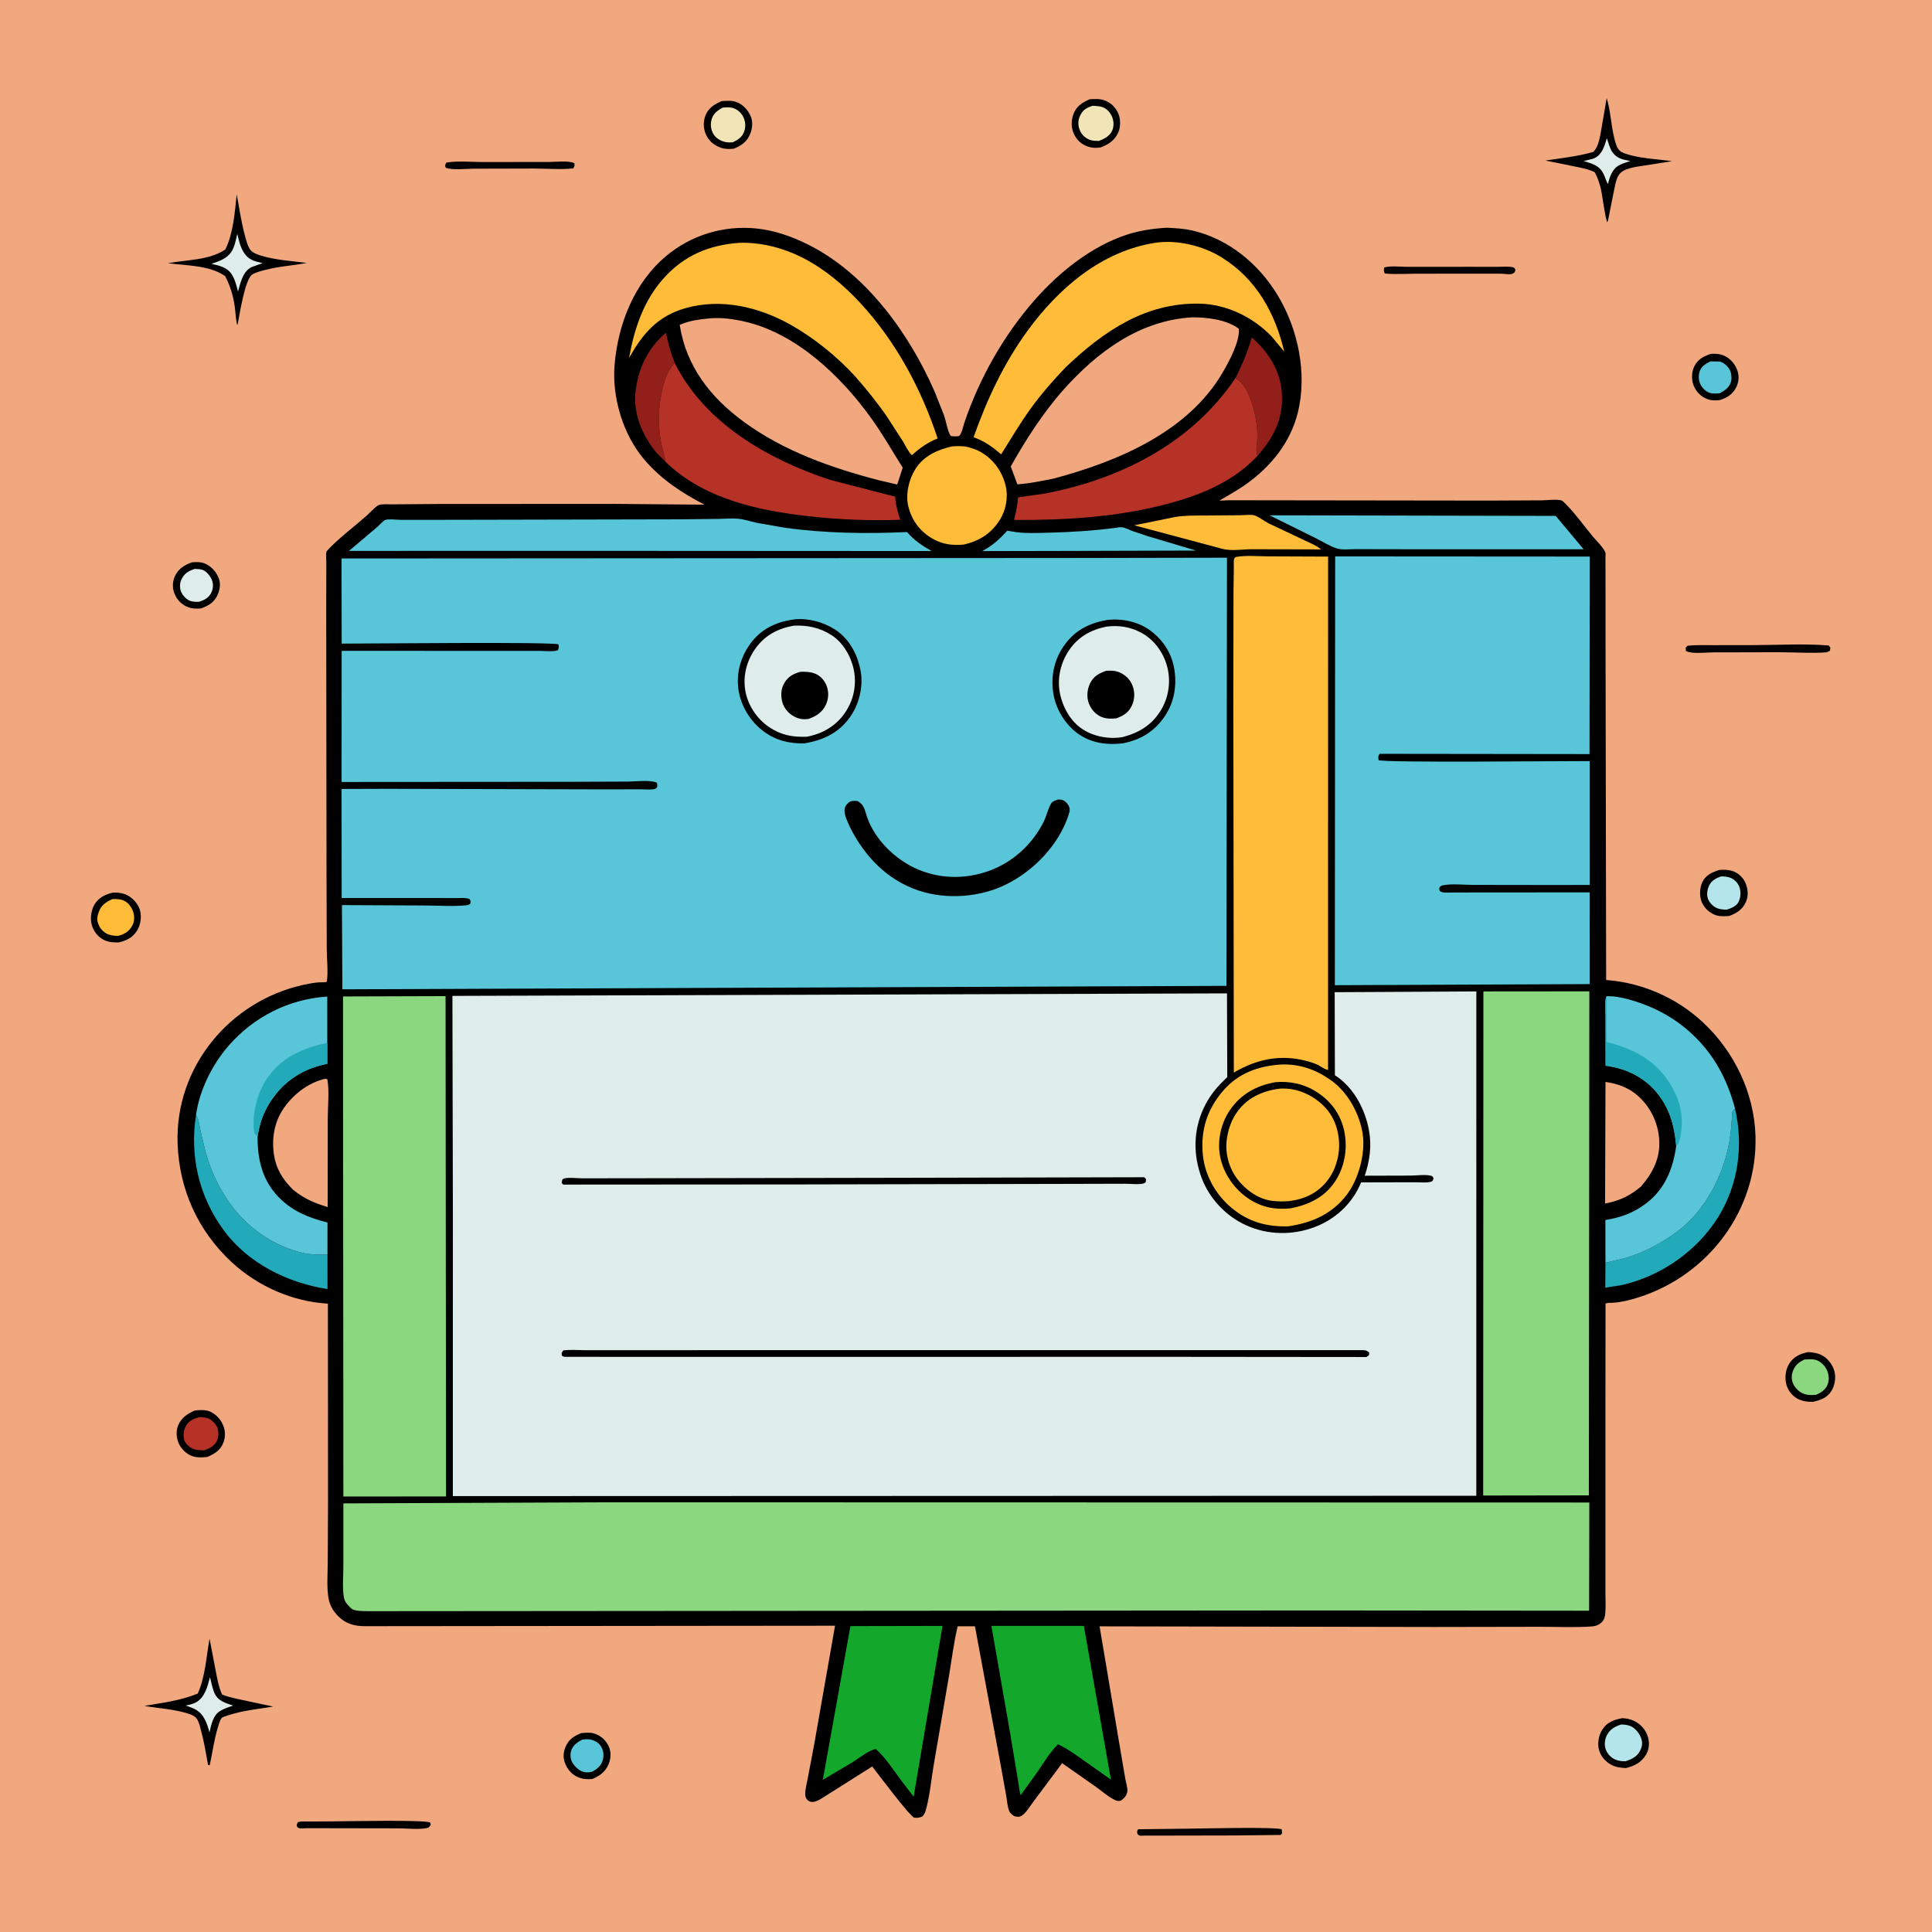 <svg version="1.1" xmlns="http://www.w3.org/2000/svg" style="display: block;" viewBox="0 0 2048 2048" width="1024" height="1024">
<path transform="translate(0,0)" fill="rgb(241,168,127)" d="M -0 -0 L 2048 0 L 2048 2048 L -0 2048 L -0 -0 z"/>
<path transform="translate(0,0)" fill="rgb(0,0,0)" d="M 472.941 172.5 L 474.172 172.186 C 485.934 170.384 500.051 171.789 512.019 171.766 L 581.972 171.691 C 588.297 171.689 604.133 170.035 608.813 173.044 C 609.342 175.85 609.036 175.946 607.659 178.5 C 594.236 179.946 579.118 178.617 565.501 178.658 L 502.059 178.819 C 493.767 178.83 480.162 180.64 472.5 177.86 C 471.565 175.156 471.819 175.178 472.941 172.5 z"/>
<path transform="translate(0,0)" fill="rgb(0,0,0)" d="M 1467.29 283.5 C 1474.2 281.559 1485.15 282.883 1492.59 282.86 L 1556.67 282.809 L 1587.53 282.838 C 1592.51 282.848 1598.54 282.229 1603.37 283.194 C 1605.47 283.613 1605.35 284.322 1606.5 286 L 1605.5 288.728 C 1604.31 289.585 1603.27 290.41 1601.76 290.591 C 1598.44 290.99 1594.44 290.152 1591.01 290.139 L 1557.81 290.091 L 1500.31 290.161 C 1489.69 290.212 1478.54 290.967 1468 289.934 C 1466.6 287.171 1466.88 286.624 1467.29 283.5 z"/>
<path transform="translate(0,0)" fill="rgb(0,0,0)" d="M 315.942 1931.5 L 316.731 1931.29 C 320.252 1930.57 324.511 1930.93 328.14 1930.88 L 352.746 1930.74 C 365.499 1930.71 450.485 1928.8 456.033 1932 L 456.635 1934.5 L 454.5 1937.07 C 453.2 1937.69 453.703 1937.54 452.13 1937.86 C 443.44 1939.61 431.466 1938.12 422.49 1938.11 L 348.249 1937.98 L 325.637 1937.93 C 323.332 1937.93 319.144 1938.47 317 1937.91 C 316.178 1937.7 315.585 1936.97 314.878 1936.5 C 314.387 1933.79 314.498 1933.88 315.942 1931.5 z"/>
<path transform="translate(0,0)" fill="rgb(0,0,0)" d="M 1258.01 1938.49 C 1270.88 1938.38 1354.2 1936.29 1358.7 1939.25 L 1359.04 1943.5 L 1357.5 1945.13 L 1307.5 1945.67 L 1230.05 1945.82 L 1213.45 1945.84 C 1212.14 1945.83 1209.14 1946.16 1208 1945.81 C 1207.11 1945.53 1206.51 1944.68 1205.77 1944.11 C 1205.13 1941.4 1205.14 1941.53 1206.5 1939.09 L 1258.01 1938.49 z"/>
<path transform="translate(0,0)" fill="rgb(0,0,0)" d="M 1788.97 684.5 C 1797.83 683.507 1806.92 683.922 1815.82 683.903 L 1858.6 683.843 C 1884.81 683.818 1912.47 682.064 1938.5 684.26 L 1940.25 686.5 L 1939.78 689.851 L 1936.5 691.478 C 1920.44 692.711 1903.46 691.438 1887.32 691.4 L 1815.98 691.542 C 1808.57 691.562 1793.02 693.518 1787.1 690 L 1786.88 686.5 L 1788.97 684.5 z"/>
<path transform="translate(0,0)" fill="rgb(0,0,0)" d="M 1813.53 375.082 C 1818.88 374.818 1823.3 375.005 1828.23 377.332 C 1834.46 380.273 1839.38 386.177 1841.65 392.633 C 1843.92 399.122 1843.2 405.558 1839.92 411.55 C 1836.19 418.37 1830.4 421.787 1823.21 424.045 C 1818.58 424.803 1813.82 424.657 1809.42 422.875 C 1802.6 420.109 1797.6 414.91 1795.07 408 C 1792.88 402.029 1793.2 394.289 1795.92 388.532 C 1799.54 380.88 1805.87 377.682 1813.53 375.082 z"/>
<path transform="translate(0,0)" fill="rgb(88,197,217)" d="M 1813.05 383.107 L 1822.5 383.186 C 1826.48 383.719 1831.28 388 1833.24 391.341 C 1835.54 395.266 1836.09 401.51 1834.55 405.759 C 1832.52 411.357 1827.83 414.268 1822.86 416.953 C 1820.08 417.061 1817.04 417.349 1814.28 416.92 C 1809.79 416.22 1805.6 412.555 1803.28 408.818 C 1800.68 404.618 1800.19 399.174 1801.5 394.431 C 1803.21 388.268 1807.75 385.904 1813.05 383.107 z"/>
<path transform="translate(0,0)" fill="rgb(0,0,0)" d="M 203.352 596.096 C 207.862 595.753 212.184 595.474 216.5 597.1 C 223.563 599.761 229.302 606.1 231.948 613.108 C 234.283 619.292 232.892 626.382 229.92 632.08 C 226.22 639.172 220.142 642.512 212.814 644.994 C 208.087 645.251 204.144 645.354 199.646 643.737 C 192.967 641.338 187.78 636.109 185.072 629.572 C 182.562 623.514 182.695 616.638 185.476 610.688 C 189.254 602.605 195.405 599.1 203.352 596.096 z"/>
<path transform="translate(0,0)" fill="rgb(223,237,234)" d="M 206.438 603.05 C 209.195 603.174 212.725 603.251 215.289 604.315 C 219.326 605.99 223.264 611.118 224.737 615.124 C 226.325 619.444 225.96 624.426 223.879 628.5 C 221.103 633.935 216.347 636.284 210.749 637.947 C 207.72 638.032 204.381 637.955 201.5 636.918 C 197.499 635.478 193.783 631.3 192.064 627.494 C 190.414 623.841 190.411 618.548 192.058 614.888 C 195.277 607.735 199.316 605.529 206.438 603.05 z"/>
<path transform="translate(0,0)" fill="rgb(0,0,0)" d="M 616.14 1837.17 L 617.25 1837.09 C 621.728 1836.69 625.696 1836.27 630.047 1837.67 C 637.036 1839.92 641.965 1844.42 645.178 1850.99 C 647.992 1856.74 647.654 1863.87 645.3 1869.72 C 641.898 1878.17 635.892 1882.42 627.859 1885.83 C 623.183 1886.12 619.095 1886.14 614.611 1884.61 C 607.9 1882.33 602.777 1877.45 599.808 1871.07 C 596.677 1864.33 596.674 1858.56 599.531 1851.73 C 602.938 1843.59 608.395 1840.35 616.14 1837.17 z"/>
<path transform="translate(0,0)" fill="rgb(88,197,217)" d="M 616.962 1844.17 C 620.488 1843.63 623.912 1843.31 627.395 1844.34 C 631.979 1845.68 635.762 1848.41 637.924 1852.75 C 640.135 1857.18 640.19 1862.15 638.631 1866.79 C 636.764 1872.34 632.467 1875.61 627.444 1878.18 C 624.925 1878.69 622.534 1879.1 619.969 1878.63 C 614.384 1877.62 609.844 1873.37 606.915 1868.67 C 604.674 1865.06 604.205 1860.17 605.374 1856.11 C 607.073 1850.21 611.886 1846.96 616.962 1844.17 z"/>
<path transform="translate(0,0)" fill="rgb(0,0,0)" d="M 1822.49 922.192 C 1827.36 921.802 1832.28 921.871 1836.95 923.466 C 1842.39 925.324 1847.51 929.965 1849.92 935.184 C 1852.96 941.774 1853.71 949.362 1850.74 956.088 C 1847.22 964.063 1840.77 968.241 1832.78 971.027 C 1828.41 971.167 1823.45 971.654 1819.24 970.268 C 1812.57 968.07 1806.87 962.947 1804.03 956.5 C 1801.32 950.354 1801.65 941.315 1804.45 935.328 C 1808.13 927.434 1814.81 924.702 1822.49 922.192 z"/>
<path transform="translate(0,0)" fill="rgb(180,229,234)" d="M 1824.33 928.998 C 1827.74 928.989 1831.87 929.313 1834.98 930.769 C 1838.95 932.632 1842.21 935.886 1843.72 940.033 C 1845.63 945.281 1845.37 951.138 1842.87 956.153 C 1840.54 960.815 1835.1 962.698 1830.54 964.272 C 1827.62 964.286 1824.82 964.057 1821.98 963.315 C 1817.28 962.089 1813.03 958.14 1810.93 953.805 C 1808.81 949.434 1809.58 943.597 1811.48 939.279 C 1814.03 933.495 1818.68 931.104 1824.33 928.998 z"/>
<path transform="translate(0,0)" fill="rgb(0,0,0)" d="M 206.375 1495.22 C 210.59 1494.68 215.711 1494.38 219.863 1495.38 C 226.151 1496.89 232.264 1502.5 235.229 1508.11 C 238.867 1515 239.457 1522.05 236.765 1529.32 C 233.767 1537.42 227.218 1541.17 219.725 1544.44 L 219.282 1544.47 C 214.145 1545 209.551 1545.28 204.5 1543.78 C 198.335 1541.96 192.276 1536.25 189.636 1530.44 C 186.818 1524.24 186.319 1517.09 188.958 1510.75 C 192.301 1502.72 198.807 1498.62 206.375 1495.22 z"/>
<path transform="translate(0,0)" fill="rgb(183,50,38)" d="M 211.62 1502.14 L 212.438 1502.23 C 214.699 1502.43 217.007 1502.55 219.216 1503.11 C 223.551 1504.23 228.113 1508.46 229.988 1512.5 C 231.942 1516.71 231.969 1522.78 230.06 1527 C 227.396 1532.89 222.217 1535.32 216.434 1537.4 C 212.477 1537.3 208.213 1537.37 204.5 1535.8 C 201.122 1534.38 196.526 1530.31 195.394 1526.78 C 193.802 1521.82 194.756 1515.3 197.452 1510.91 C 200.658 1505.68 205.987 1503.68 211.62 1502.14 z"/>
<path transform="translate(0,0)" fill="rgb(0,0,0)" d="M 765.258 107.123 C 770.263 106.897 775.714 106.347 780.5 108.106 C 787.567 110.703 792.926 116.564 795.854 123.385 C 798.215 128.886 797.55 136.224 795.337 141.713 C 791.916 150.198 786.053 154.331 777.922 157.608 C 773.318 158.176 768.375 158.137 763.971 156.569 C 756.996 154.084 751.301 149.365 748.287 142.5 C 745.451 136.038 745.269 128.761 747.889 122.232 C 751.129 114.159 757.663 110.28 765.258 107.123 z"/>
<path transform="translate(0,0)" fill="rgb(241,229,184)" d="M 765.964 114.114 C 769.231 113.815 773.19 113.468 776.375 114.305 C 781.065 115.539 785.373 119.093 787.608 123.366 C 790.241 128.4 790.746 133.871 788.912 139.234 C 786.785 145.457 782.356 148.162 776.686 150.878 L 772 150.961 C 766.428 150.609 760.668 147.996 757.201 143.5 C 753.831 139.13 752.782 132.773 754.079 127.5 C 755.767 120.639 760.059 117.384 765.964 114.114 z"/>
<path transform="translate(0,0)" fill="rgb(0,0,0)" d="M 1155.15 105.199 C 1160.91 104.926 1166.1 104.471 1171.59 106.671 C 1178.34 109.381 1182.86 114.2 1185.64 120.857 C 1187.95 126.385 1187.92 134.986 1185.4 140.441 C 1181.49 148.925 1175.44 152.885 1166.96 156.212 C 1161.86 157.045 1158.26 157.001 1153.33 155.406 C 1146.37 153.153 1141.33 148.462 1138.32 141.793 C 1135.31 135.116 1135.36 127.772 1137.88 120.976 C 1140.98 112.576 1147.35 108.592 1155.15 105.199 z"/>
<path transform="translate(0,0)" fill="rgb(241,229,184)" d="M 1158.36 112.113 C 1161.8 112.411 1165.66 112.376 1168.91 113.616 C 1173.61 115.406 1177.07 119.483 1178.94 124.053 C 1180.77 128.534 1180.92 134.045 1178.93 138.5 C 1176.34 144.306 1170.64 147.172 1165.05 149.371 C 1161.27 149.33 1157.63 149.381 1154.13 147.768 C 1149.41 145.592 1146.07 142.062 1144.32 137.146 C 1142.39 131.762 1142.74 126.713 1145.42 121.668 C 1148.44 115.978 1152.38 113.92 1158.36 112.113 z"/>
<path transform="translate(0,0)" fill="rgb(0,0,0)" d="M 1916.83 1433.26 L 1917.52 1433.33 C 1922.06 1433.67 1926.32 1434.26 1930.5 1436.24 C 1937.3 1439.47 1942.81 1446.62 1944.65 1453.88 C 1946.35 1460.55 1944.95 1468.86 1941.25 1474.66 C 1936.62 1481.91 1929.67 1484.23 1921.74 1486.01 C 1916.24 1486.11 1910.16 1485.38 1905.31 1482.62 C 1899.21 1479.16 1894.94 1473.46 1893.37 1466.61 C 1891.83 1459.85 1892.85 1451.55 1896.57 1445.66 C 1901.4 1437.98 1908.39 1434.95 1916.83 1433.26 z"/>
<path transform="translate(0,0)" fill="rgb(139,215,127)" d="M 1912.91 1441.14 C 1916.5 1441 1920.71 1440.55 1924.23 1441.37 C 1928.97 1442.48 1933.62 1446.8 1935.91 1450.99 C 1938.6 1455.89 1939.43 1462.05 1937.48 1467.34 C 1935.36 1473.09 1930.65 1476.07 1925.34 1478.49 C 1920.82 1479.04 1915.89 1479 1911.6 1477.3 C 1907.26 1475.57 1902.72 1471.25 1900.86 1466.96 C 1898.78 1462.18 1898.89 1457.43 1900.84 1452.62 C 1903.23 1446.74 1907.25 1443.63 1912.91 1441.14 z"/>
<path transform="translate(0,0)" fill="rgb(0,0,0)" d="M 1719.88 1821.28 C 1724.2 1821.73 1728.13 1822.17 1732.08 1824.14 C 1739.31 1827.77 1744.52 1833.47 1746.87 1841.26 C 1748.71 1847.36 1748.21 1854.41 1744.9 1859.94 C 1739.87 1868.3 1732.79 1871.9 1723.74 1874.22 C 1718.26 1874.01 1712.88 1873.44 1707.99 1870.76 C 1701.88 1867.41 1696.95 1861.9 1695.06 1855.12 C 1693.11 1848.15 1694.6 1839.61 1698.46 1833.5 C 1703.57 1825.44 1711.01 1823.01 1719.88 1821.28 z"/>
<path transform="translate(0,0)" fill="rgb(180,229,234)" d="M 1718.48 1828.05 C 1721.69 1828.01 1725.89 1828.47 1728.78 1829.89 C 1733.81 1832.37 1737.77 1837.28 1739.66 1842.48 C 1741.42 1847.31 1740.88 1851.26 1738.58 1855.8 C 1735.26 1862.34 1729.84 1864.68 1723.28 1866.99 C 1719.36 1867.1 1715.6 1866.71 1711.97 1865.09 C 1707.69 1863.18 1703.73 1858.93 1702.17 1854.5 C 1700.38 1849.45 1701.06 1843.89 1703.48 1839.18 C 1706.68 1832.94 1712.04 1830.07 1718.48 1828.05 z"/>
<path transform="translate(0,0)" fill="rgb(0,0,0)" d="M 119.755 946.183 C 125.181 945.919 131.44 946.809 136.152 949.634 C 142.025 953.155 147.25 959.397 148.714 966.176 C 150.198 973.043 148.85 980.907 145.053 986.837 C 140.363 994.164 133.981 997.029 125.933 999.003 C 120.451 999.203 114.825 998.786 109.864 996.228 C 103.591 992.993 99.019 986.963 97.207 980.157 C 95.344 973.163 96.732 963.915 100.729 957.899 C 105.358 950.93 111.919 948.057 119.755 946.183 z"/>
<path transform="translate(0,0)" fill="rgb(255,188,57)" d="M 119.142 953.085 C 123.069 952.94 127.465 953.02 131.139 954.597 C 135.92 956.65 139.618 961.755 141.161 966.591 C 142.718 971.471 142.673 976.548 140.238 981.121 C 136.887 987.415 132.22 990.102 125.571 991.997 C 122.194 992.077 118.627 991.807 115.41 990.707 C 111.299 989.301 106.928 985.452 105.116 981.5 C 102.296 975.349 102.59 972.661 104.854 966.445 C 107.484 959.221 112.419 956.149 119.142 953.085 z"/>
<path transform="translate(0,0)" fill="rgb(0,0,0)" d="M 1703.13 103.961 C 1707.08 116.452 1707.63 130.582 1710.51 143.451 C 1711.45 147.641 1712.89 154.286 1715.36 157.824 C 1717.5 160.885 1720.11 161.933 1723.53 163.075 C 1738.42 168.047 1756.75 168.619 1772.38 170.862 L 1741.79 175.687 C 1734.98 176.697 1724.73 178.036 1719.03 182.206 C 1713.87 185.973 1712.76 193.537 1711.43 199.382 L 1704.6 233.5 L 1703.89 235.69 C 1701.97 233.856 1698.31 205.582 1696.94 200 C 1695.46 193.906 1693.5 188.394 1690.67 182.794 C 1686.19 180.058 1680.04 178.816 1674.95 177.616 L 1638.2 170.193 C 1654.98 167.541 1672.79 165.824 1689.05 161.021 C 1694.1 155.817 1695.47 147.685 1696.83 140.827 L 1703.13 103.961 z"/>
<path transform="translate(0,0)" fill="rgb(223,237,234)" d="M 1703.33 146.5 C 1704.94 151.044 1706.49 157.673 1709.34 161.5 C 1714.46 168.391 1720.37 169.057 1728.23 170.705 C 1724.02 172.129 1719.12 173.435 1715.31 175.744 C 1709.27 179.41 1706.44 187.269 1704.83 193.786 L 1704.5 195.157 C 1702.41 191.792 1701.63 188.015 1699.9 184.5 C 1695.31 175.15 1688.05 173.687 1678.78 170.687 L 1684.12 169.402 C 1686.45 168.874 1688.68 168.491 1690.83 167.351 C 1698.63 163.206 1700.95 154.381 1703.33 146.5 z"/>
<path transform="translate(0,0)" fill="rgb(0,0,0)" d="M 222.163 1737.12 L 228.166 1768.66 C 229.971 1777.87 231.491 1787.65 235.377 1796.25 C 240.326 1798.51 245.863 1799.5 251.122 1800.82 L 289.576 1809.04 C 270.559 1812.28 253.447 1813.34 235.281 1820.7 C 232.866 1823.71 231.794 1828.29 230.679 1831.99 C 226.763 1845.01 225.23 1858.19 222.252 1871.38 L 220.5 1870.72 C 218.295 1858.55 216.393 1846.33 213.074 1834.41 C 211.96 1830.41 211.058 1825.35 208.57 1821.95 C 206.432 1819.04 203.383 1817.78 200.052 1816.68 C 185.254 1811.79 168.385 1811.01 153.038 1808.29 C 172.716 1804.93 190.838 1802.85 209.571 1795.3 C 217.666 1777.76 218.575 1756 222.163 1737.12 z"/>
<path transform="translate(0,0)" fill="rgb(223,237,234)" d="M 222.577 1777.93 C 224.079 1783.31 225.138 1789.98 227.452 1794.96 C 231.356 1803.34 238.84 1805.11 247.098 1808.05 C 242.432 1809.55 237.367 1811.21 233.196 1813.81 C 225.641 1818.53 223.979 1828.35 222.046 1836.39 C 220.908 1832.01 219.497 1827.48 217.498 1823.42 C 212.602 1813.47 206.714 1811.3 196.785 1807.91 C 200.378 1807.27 204.248 1806.4 207.5 1804.71 C 217.097 1799.71 220.084 1787.54 222.577 1777.93 z"/>
<path transform="translate(0,0)" fill="rgb(0,0,0)" d="M 250.909 206.002 C 253.717 220.708 255.692 235.437 259.677 249.91 C 260.97 254.606 262.489 261.169 265.545 265.014 C 267.941 268.03 272.679 269.752 276.242 270.848 C 291.804 275.636 309.089 276.712 325.207 278.694 C 310.602 281.579 295.484 282.306 281.139 286.11 C 276.792 287.263 271.374 288.571 267.526 290.899 C 259.722 295.62 253.971 333.293 252.206 342.5 L 251.502 344.7 C 249.826 338.545 249.744 331.839 248.911 325.5 C 247.413 314.088 244.019 302.958 238.739 292.743 C 222.494 281.142 197.307 281.562 178.01 279.037 C 197.874 275.245 221.591 276.091 238.928 264.423 C 247.417 246.83 248.88 225.205 250.909 206.002 z"/>
<path transform="translate(0,0)" fill="rgb(223,237,234)" d="M 251.556 247.882 C 252.983 254.263 254.677 261.482 258.121 267.109 C 263.282 275.538 269.301 276.795 278.382 278.963 L 273 280.833 L 266.5 283.224 C 257.197 287.917 254.952 299.907 252.3 309.063 C 250.731 302.915 249.138 296.35 245.721 290.937 C 240.866 283.248 232.451 281.58 224.244 279.688 C 228.715 278.099 233.394 276.543 237.5 274.137 C 247.901 268.04 248.936 258.702 251.556 247.882 z"/>
<path transform="translate(0,0)" fill="rgb(0,0,0)" d="M 1236.52 241.414 C 1246.06 241.846 1255.09 242.249 1264.43 244.456 C 1302.46 253.437 1334 279.605 1354.07 312.502 C 1376.1 348.584 1386.04 396.391 1375.63 437.791 C 1367.74 469.217 1347.43 494.145 1321.5 512.859 C 1312.29 519.508 1302.29 524.874 1292.57 530.707 L 1302 530.285 L 1578.09 530.644 L 1634.12 530.381 C 1639.68 530.339 1650.37 528.961 1655.4 530.521 C 1656.51 530.864 1659.19 533.749 1660.15 534.715 C 1670.48 545.113 1679.31 557.77 1688.74 569.039 C 1692.4 573.399 1700.17 580.861 1701.82 585.91 C 1702.18 587.015 1701.85 590.12 1701.85 591.401 L 1701.89 607.742 L 1701.95 685.077 L 1702.59 1038.85 C 1740.63 1041.63 1777.07 1057.58 1805.02 1083.57 C 1838.34 1114.54 1859.62 1158.65 1860.9 1204.36 C 1863.11 1282.4 1811.41 1351.33 1737.56 1375.06 C 1728.69 1377.92 1719.3 1380.33 1709.98 1380.97 C 1708.49 1381.07 1702.9 1380.85 1701.92 1382.01 C 1701.79 1382.15 1701.85 1599.24 1701.83 1647.34 L 1701.81 1689.21 C 1701.8 1696.02 1702.31 1703.3 1701.65 1710.06 C 1701.28 1713.9 1700.76 1716.78 1697.89 1719.6 C 1695.02 1722.41 1691.77 1723.74 1687.79 1724.05 C 1669.81 1725.44 1650.8 1724.41 1632.72 1724.47 L 1519.84 1724.67 L 1165.6 1723.99 L 1188.33 1859.06 L 1192.94 1886 C 1193.6 1889.62 1195.64 1895.86 1194.99 1899.41 C 1194.19 1903.75 1191.47 1906.45 1188 1908.86 C 1185.95 1909.18 1184.43 1909.27 1182.54 1908.41 C 1175.17 1905.05 1168.05 1898.69 1161.47 1893.93 L 1125.89 1869.06 L 1094.55 1911.08 C 1091.4 1915.21 1087.36 1922.17 1082.94 1924.76 C 1080.16 1926.39 1077.91 1925.93 1075 1925.17 C 1073.11 1923.7 1070.62 1921.95 1069.73 1919.65 C 1067.92 1915 1067.56 1908.98 1066.7 1904 L 1061.28 1873.87 L 1033.49 1723.93 L 1015.18 1723.95 C 1011.03 1741.31 1008.8 1759.77 1005.82 1777.4 L 989.765 1871 C 987.076 1886.79 985.626 1904.3 981.177 1919.6 C 980.463 1922.05 979.414 1923.57 977.768 1925.5 C 974.499 1926.91 972.739 1927.19 969.185 1926.81 C 965.079 1926.38 929.453 1878.69 924.559 1872.55 L 871.127 1906.32 C 868.483 1908.01 864.33 1910.19 861.14 1910.14 C 858.589 1910.1 856.572 1909.12 855.086 1907 C 853.838 1905.22 853.518 1903.73 853.555 1901.59 C 853.65 1896.11 855.349 1889.93 856.358 1884.5 L 862.918 1850 L 885.184 1723.33 L 387.322 1723.81 C 375.979 1723.86 366.632 1721.49 358.392 1713.14 C 352.251 1706.91 348.988 1700.52 347.857 1691.77 C 346.364 1680.22 347.361 1667.65 347.423 1655.97 L 347.718 1592.02 L 347.591 1381.91 C 310.209 1379.86 273.255 1363.52 245.768 1338.12 C 210.032 1305.1 190.052 1261.14 188.277 1212.55 C 185.317 1131.53 243.059 1061.59 320.971 1044.11 C 326.405 1042.89 331.959 1041.85 337.512 1041.36 C 339.1 1041.22 345.097 1041.42 346.199 1040.83 C 346.539 1040.65 346.52 1040.11 346.57 1039.73 C 347.917 1029.27 346.437 1016.83 346.369 1006.09 L 346.134 927.452 L 345.8 645.37 L 345.915 596.213 C 345.953 593.683 345.247 587.047 346.104 584.877 C 346.503 583.867 348.709 581.681 349.5 580.867 C 361.21 568.823 375.519 558.15 388.195 547.07 C 391.697 544.009 397.558 537.233 401.566 535.366 C 404.359 534.066 412.04 534.693 415.304 534.629 L 464.104 534.251 L 652.389 534.144 L 746.762 534.979 C 722.576 522.323 701.231 508.459 683.255 487.528 C 660.441 460.964 648.5 421.122 651.512 386.375 C 655.253 343.211 672.381 299.619 706.243 271.319 C 732.814 249.112 767.019 238.754 801.5 242.166 C 820.536 244.049 838.953 250.505 856 258.943 C 917.841 289.552 963.475 353.024 990.686 414.963 L 1000.89 440.755 C 1002.46 445.253 1005.02 459.139 1007.84 461.983 C 1008.66 462.802 1014.68 462.572 1016 462.356 C 1019.1 461.847 1021.25 451.023 1022.33 447.848 C 1038.44 400.483 1064.06 355.253 1097.09 317.675 C 1122.7 288.535 1157.08 261.013 1194.29 248.848 C 1208.34 244.255 1221.81 242.351 1236.52 241.414 z"/>
<path transform="translate(0,0)" fill="rgb(146,31,26)" d="M 705.747 489.79 L 696.55 480.668 C 681.799 463.23 671.323 439.804 673.541 416.601 C 675.905 391.872 686.645 368.735 705.956 352.761 C 708.156 364.053 711.205 374.305 715.343 385.033 C 705.378 393.093 701.652 413.294 699.76 425.611 C 697.688 439.096 698.168 455.627 700.759 469 L 705.747 489.79 z"/>
<path transform="translate(0,0)" fill="rgb(146,31,26)" d="M 1309.62 400.831 C 1316.67 387.071 1322.62 372.592 1326.94 357.735 C 1344.39 373.009 1357.31 392.656 1358.83 416.552 C 1360.55 443.633 1350.49 463.364 1332.83 483.378 C 1330.6 476.942 1332.95 468.798 1332.87 462 C 1332.76 453.464 1331.68 444.139 1329.49 435.883 C 1326.27 423.788 1321.12 407.421 1309.62 400.831 z"/>
<path transform="translate(0,0)" fill="rgb(88,197,217)" d="M 1183.78 559.386 L 1183.98 559.345 C 1186.02 558.887 1187.91 558.714 1190 559.06 C 1193.23 559.593 1196.89 561.557 1199.96 562.745 L 1216.09 568.19 L 1267.81 583.624 L 1123.5 584.012 L 1041.21 584.176 C 1052.13 578.346 1059.42 571.66 1067.77 562.558 L 1072.82 563.414 C 1085.53 565.736 1098.69 564.972 1111.56 564.675 C 1135.88 564.113 1159.65 562.556 1183.78 559.386 z"/>
<path transform="translate(0,0)" fill="rgb(255,188,57)" d="M 1277.51 546.463 L 1314.44 546.174 C 1318.68 546.161 1325.02 545.318 1329.04 546.134 C 1333.22 546.982 1340.58 552.662 1344.81 554.79 L 1383.24 572.959 C 1388.82 575.669 1395.72 578.301 1400.36 582.383 L 1327.21 582.225 C 1317.08 582.186 1305.06 584.402 1295.3 581.67 L 1202.3 556.849 L 1245.72 548.028 C 1256.15 546.285 1266.96 546.491 1277.51 546.463 z"/>
<path transform="translate(0,0)" fill="rgb(34,170,187)" d="M 1839.15 1174.86 C 1848.25 1214.14 1842.83 1255.36 1821.51 1289.88 C 1799.04 1326.26 1760.61 1352.81 1719.03 1362.26 L 1701.65 1365.01 L 1701.85 1338.59 C 1709.97 1336.48 1718.32 1335.09 1726.31 1332.52 C 1744.26 1326.74 1760.7 1317.87 1776 1306.94 C 1807.88 1284.16 1827.97 1244.44 1833.83 1206.5 C 1834.88 1199.75 1835.26 1192.84 1835.84 1186.03 C 1836.03 1183.9 1835.85 1180.4 1836.47 1178.5 C 1836.8 1177.51 1838.47 1175.78 1839.15 1174.86 z"/>
<path transform="translate(0,0)" fill="rgb(34,170,187)" d="M 207.783 1181.9 L 208.773 1183.57 C 210.909 1187.49 211.298 1192.67 212.16 1197 L 217.696 1220.5 C 231.142 1268.79 261.66 1308.45 310 1325.08 L 317 1327.15 L 318.74 1327.64 C 327.77 1330.03 337.843 1330.12 347.15 1329.88 L 347.172 1366.44 C 304.882 1359.94 263.034 1339.28 237.244 1304.24 C 210.897 1268.44 200.945 1225.6 207.783 1181.9 z"/>
<path transform="translate(0,0)" fill="rgb(241,168,127)" d="M 1701.89 1146.89 C 1713.91 1148.63 1725.36 1152.49 1734.79 1160.37 C 1748.87 1172.14 1757.36 1189.02 1758.77 1207.28 C 1760.33 1227.42 1752.15 1243.03 1739.51 1257.77 C 1727.64 1267.74 1716.65 1272.95 1701.46 1275.79 L 1701.89 1146.89 z"/>
<path transform="translate(0,0)" fill="rgb(241,168,127)" d="M 344.97 1143.5 L 347.028 1144.05 C 349.206 1156.73 347.447 1172.5 347.45 1185.48 L 347.353 1279.57 C 333.226 1275.28 322.647 1270.77 311.042 1261.51 C 302.013 1252.81 294.637 1242.44 291.637 1230.07 C 287.374 1212.5 289.397 1192.86 299.067 1177.39 C 309.156 1161.25 326.255 1147.64 344.97 1143.5 z"/>
<path transform="translate(0,0)" fill="rgb(255,188,57)" d="M 1009.47 473.16 C 1015.3 472.809 1021.79 472.584 1027.43 474.271 L 1029 474.775 C 1032.68 475.918 1036.07 477.127 1039.43 479.045 C 1053.01 486.797 1062.14 499.389 1065.95 514.5 C 1069.03 526.701 1066.42 540.684 1059.76 551.247 C 1050.69 565.636 1037.94 573.595 1021.53 577.286 C 1009.29 578.335 999.293 577.152 988.5 570.985 C 975.295 563.44 966.528 551.579 962.862 536.883 C 959.679 524.124 963.489 508.083 970.32 497.215 C 979.098 483.25 993.988 476.572 1009.47 473.16 z"/>
<path transform="translate(0,0)" fill="rgb(88,197,217)" d="M 1345.78 546.247 L 1649.12 546.862 L 1678.68 582.208 L 1487.43 582.215 L 1437.26 582.101 C 1431.41 582.073 1423.12 583.144 1417.56 581.516 C 1410.08 579.327 1401.78 574.008 1394.74 570.494 L 1345.78 546.247 z"/>
<path transform="translate(0,0)" fill="rgb(183,50,38)" d="M 1309.62 400.831 C 1321.12 407.421 1326.27 423.788 1329.49 435.883 C 1331.68 444.139 1332.76 453.464 1332.87 462 C 1332.95 468.798 1330.6 476.942 1332.83 483.378 L 1328.78 487.486 C 1303.53 512.437 1270.07 525.586 1236.31 534.42 C 1183.52 548.236 1129.62 551.407 1075.31 551.165 C 1075.08 550.03 1075.04 550.467 1075.33 549.349 C 1077.31 541.834 1078.54 535 1079.21 527.239 L 1108.25 523.075 C 1188.23 507.687 1263.32 469.561 1309.62 400.831 z"/>
<path transform="translate(0,0)" fill="rgb(19,167,44)" d="M 1140.01 1723.48 L 1148.92 1723.53 L 1177.62 1886.44 L 1150 1867 C 1140.72 1860.5 1131.85 1853.73 1121.47 1849.06 C 1113.1 1857.3 1106.73 1867.95 1100.18 1877.66 L 1081.93 1903.03 C 1080.38 1898.39 1080.18 1893.11 1079.26 1888.28 L 1070.69 1836.66 L 1050.92 1723.51 L 1140.01 1723.48 z"/>
<path transform="translate(0,0)" fill="rgb(19,167,44)" d="M 901.499 1723.72 L 999.09 1723.53 L 968.511 1904.62 L 955.139 1887.14 C 946.827 1876.02 938.742 1863.2 928.352 1853.99 C 920.602 1855.56 911.154 1863.36 904.272 1867.67 L 872.24 1886.67 L 901.499 1723.72 z"/>
<path transform="translate(0,0)" fill="rgb(183,50,38)" d="M 705.747 489.79 L 700.759 469 C 698.168 455.627 697.688 439.096 699.76 425.611 C 701.652 413.294 705.378 393.093 715.343 385.033 C 747.287 448.718 814.074 486.866 879.5 508.564 L 948.96 526.518 L 949.025 527.738 C 949.535 535.806 951.857 543.309 954.255 550.982 C 921.614 552.145 889.442 550.813 857 547.189 C 804.715 541.349 748.659 529.251 708.619 492.546 L 705.747 489.79 z"/>
<path transform="translate(0,0)" fill="rgb(88,197,217)" d="M 720.255 550.508 L 761.216 550.065 C 768.092 549.992 775.687 549.224 782.5 549.876 C 789.063 550.505 796.032 552.856 802.5 554.284 L 832.17 559.449 C 874.758 565.346 918.634 565.954 961.522 563.986 C 969.107 572.868 977.445 578.437 987.552 584.108 L 636.5 583.919 L 369.956 583.963 L 399.994 558.564 C 401.881 556.922 406.563 551.633 408.467 551.085 C 412.412 549.95 420.845 551.052 425.161 551.05 L 478.411 551.017 L 720.255 550.508 z"/>
<path transform="translate(0,0)" fill="rgb(88,197,217)" d="M 207.783 1181.9 C 211.473 1155.59 224.973 1128.37 242.367 1108.46 C 269.326 1077.6 306.099 1059.15 346.923 1056.38 L 346.939 1105.45 L 346.959 1127.66 C 322.194 1132.49 302.031 1144.97 287.765 1166.06 C 279.447 1178.35 275.388 1190.03 273.035 1204.64 C 272.902 1229.29 278.12 1251.71 296.107 1269.75 C 310.613 1284.3 327.581 1290.98 347.168 1295.93 L 347.15 1329.88 C 337.843 1330.12 327.77 1330.03 318.74 1327.64 L 317 1327.15 L 310 1325.08 C 261.66 1308.45 231.142 1268.79 217.696 1220.5 L 212.16 1197 C 211.298 1192.67 210.909 1187.49 208.773 1183.57 L 207.783 1181.9 z"/>
<path transform="translate(0,0)" fill="rgb(34,170,187)" d="M 273.035 1204.64 L 269.744 1201.5 C 268.388 1194.71 268.539 1186.32 269.641 1179.48 C 271.784 1166.19 275.378 1154.9 282.901 1143.54 C 297.838 1121 321.261 1110.88 346.939 1105.45 L 346.959 1127.66 C 322.194 1132.49 302.031 1144.97 287.765 1166.06 C 279.447 1178.35 275.388 1190.03 273.035 1204.64 z"/>
<path transform="translate(0,0)" fill="rgb(88,197,217)" d="M 1703.11 1056.04 C 1712.48 1055.74 1722.07 1058.02 1731 1060.71 C 1754.26 1067.72 1775.47 1079.21 1793.33 1095.8 C 1817.04 1117.81 1830.82 1143.98 1839.15 1174.86 C 1838.47 1175.78 1836.8 1177.51 1836.47 1178.5 C 1835.85 1180.4 1836.03 1183.9 1835.84 1186.03 C 1835.26 1192.84 1834.88 1199.75 1833.83 1206.5 C 1827.97 1244.44 1807.88 1284.16 1776 1306.94 C 1760.7 1317.87 1744.26 1326.74 1726.31 1332.52 C 1718.32 1335.09 1709.97 1336.48 1701.85 1338.59 L 1701.78 1293.25 C 1717.89 1290.59 1731.4 1285.89 1744.55 1275.95 C 1764.82 1260.63 1773.3 1239.43 1776.83 1214.97 C 1775.12 1194.32 1770.34 1175.99 1757.25 1159.43 C 1743.56 1142.09 1723.69 1132.36 1701.99 1129.71 L 1701.89 1077.21 C 1701.89 1071.5 1700.44 1061.05 1703.11 1056.04 z"/>
<path transform="translate(0,0)" fill="rgb(34,170,187)" d="M 1776.83 1214.97 C 1775.12 1194.32 1770.34 1175.99 1757.25 1159.43 C 1743.56 1142.09 1723.69 1132.36 1701.99 1129.71 L 1701.89 1077.21 C 1701.89 1071.5 1700.44 1061.05 1703.11 1056.04 L 1703 1104.55 C 1731.64 1111.7 1755.5 1124.04 1771.06 1150.07 C 1782.26 1168.81 1785.63 1186.84 1780.48 1208.23 C 1779.76 1211.22 1778.92 1212.77 1776.83 1214.97 z"/>
<path transform="translate(0,0)" fill="rgb(241,168,127)" d="M 753.285 337.402 C 765.32 336.516 777.382 338.162 789.094 340.827 C 844.431 353.417 891.907 399.144 924.072 444.1 C 935.941 460.689 946.012 478.497 956.919 495.72 L 951.083 513.627 L 931.782 509.132 C 881.144 495.928 830.663 478.175 788.077 446.878 C 753.055 421.139 727.261 388.176 720.519 344.411 C 730.701 339.734 742.255 338.436 753.285 337.402 z"/>
<path transform="translate(0,0)" fill="rgb(255,188,57)" d="M 783.974 257.404 C 806.895 256.65 830.57 262.908 850.907 273.26 C 873.972 285.001 894.636 302.451 912.144 321.403 C 949.72 362.075 976.663 412.328 993.933 464.784 C 983.175 469.007 975.18 474.888 966.622 482.499 C 962.96 479.246 959.89 472.381 957.271 468.067 L 940.241 441.697 C 929.748 426.495 918.378 412.462 906.197 398.614 C 886.8 377.586 863.501 358.68 838.59 344.544 C 804.891 325.421 764.601 315.82 726.528 326.697 C 696.959 335.145 681.375 353.641 666.825 379.48 C 672.296 348.724 682.098 318.975 703.257 295.241 C 725.019 270.83 751.76 259.58 783.974 257.404 z"/>
<path transform="translate(0,0)" fill="rgb(255,188,57)" d="M 1224.7 257.343 C 1247.93 253.916 1275.07 260.498 1294.91 272.791 C 1331.72 295.594 1351.62 331.596 1361.35 372.742 L 1347.95 356.656 C 1328.26 336.119 1300.28 322.517 1271.7 321.899 C 1214.11 320.655 1169.94 351.087 1129.77 389.192 C 1116.38 403.172 1103.71 417.625 1092.38 433.353 C 1081.21 448.871 1071.4 465.461 1061.24 481.653 C 1051.85 473.541 1043.84 467.749 1032.03 463.478 C 1046.29 423.297 1064.09 385.052 1089.33 350.5 C 1122.48 305.129 1167.78 266.276 1224.7 257.343 z"/>
<path transform="translate(0,0)" fill="rgb(241,168,127)" d="M 1263.76 336.403 C 1279.38 336.284 1300.28 338.724 1313.17 348.5 C 1314.48 361.98 1302.61 383.644 1295.96 395.032 C 1259.07 458.275 1184.09 489.388 1116.69 507.36 C 1103.76 509.869 1091.67 512.508 1078.45 513.411 L 1071.42 494.51 C 1087.33 466.159 1106.02 437.034 1127.72 412.726 C 1163.55 372.595 1208.47 339.528 1263.76 336.403 z"/>
<path transform="translate(0,0)" fill="rgb(255,188,57)" d="M 1357.84 1128.41 C 1377.79 1127.71 1394.8 1133.67 1410.99 1145.19 C 1428.82 1157.86 1441.25 1180.61 1444.51 1202.04 C 1447.59 1222.37 1440.32 1249.6 1427.95 1266.06 C 1412.23 1287 1390.21 1296.48 1364.94 1300.04 C 1342.22 1300.36 1323.43 1295.26 1305.69 1280.54 C 1288.56 1266.33 1277.06 1245.79 1275.01 1223.53 C 1272.67 1198.03 1279.63 1175.95 1296.34 1156.5 C 1312.53 1137.66 1333.54 1130.07 1357.84 1128.41 z"/>
<path transform="translate(0,0)" fill="rgb(0,0,0)" d="M 1351.65 1147.21 C 1367.26 1145.68 1382.8 1149.14 1396.01 1157.69 C 1411.31 1167.59 1421.48 1181.77 1425.08 1199.67 C 1428.74 1217.89 1425.32 1237.52 1414.82 1253 C 1403.68 1269.4 1387.15 1277.12 1368.23 1280.87 C 1352.02 1282.58 1337.64 1279.92 1323.92 1270.89 C 1308.56 1260.77 1296.85 1244.07 1293.38 1225.87 C 1290.19 1209.09 1294.18 1190.74 1303.84 1176.67 C 1315.51 1159.68 1331.67 1150.9 1351.65 1147.21 z"/>
<path transform="translate(0,0)" fill="rgb(255,188,57)" d="M 1354.23 1154.3 C 1360.17 1153.39 1367.34 1153.98 1373.16 1155.39 C 1388.63 1159.13 1403.67 1169.53 1411.78 1183.48 C 1419.39 1196.6 1421.5 1214.58 1417.65 1229.19 L 1417.14 1231 C 1415.07 1238.67 1411.98 1245.18 1407.1 1251.46 C 1396.77 1264.72 1382.95 1271.2 1366.51 1273.21 C 1360.63 1273.74 1354.35 1273.62 1348.5 1272.93 C 1333.87 1271.2 1320.2 1261.19 1311.5 1249.68 C 1302.71 1238.05 1298.4 1222.13 1300.49 1207.69 L 1300.75 1206 C 1302.21 1196.15 1305.85 1186.32 1311.77 1178.23 C 1322.21 1163.96 1337.12 1156.99 1354.23 1154.3 z"/>
<path transform="translate(0,0)" fill="rgb(255,188,57)" d="M 1309.7 590.5 C 1320.33 588.449 1333.05 589.719 1343.9 589.754 L 1407.85 590.017 L 1407.79 1134.18 C 1404.42 1133.76 1400.12 1130.53 1397.08 1128.83 C 1392.77 1126.9 1388.08 1125.43 1383.5 1124.29 C 1356.3 1117.54 1331.46 1123.06 1307.9 1136.98 L 1307.39 741.547 L 1307.56 627.21 L 1307.91 601.395 C 1307.99 599.157 1307.57 594.429 1308.24 592.5 C 1308.51 591.721 1309.21 591.167 1309.7 590.5 z"/>
<path transform="translate(0,0)" fill="rgb(139,215,127)" d="M 363.615 1056.28 L 472.309 1055.94 L 472.818 1586.29 L 363.985 1586.37 L 363.615 1056.28 z"/>
<path transform="translate(0,0)" fill="rgb(139,215,127)" d="M 1572.47 1050.96 L 1684.77 1050.86 L 1684.25 1585.15 L 1572.23 1585.32 L 1572.47 1050.96 z"/>
<path transform="translate(0,0)" fill="rgb(88,197,217)" d="M 1415.32 589.811 L 1685.18 589.983 L 1684.95 799.366 L 1462.5 799.091 C 1460.54 801.631 1461.12 802.621 1461.3 805.746 C 1466.03 808.739 1661.95 806.628 1685.13 806.774 L 1685.17 938.098 L 1642.5 938.152 L 1561.25 938.031 C 1551.61 938.029 1539.23 936.581 1529.87 938.394 C 1527.19 938.913 1527 939.384 1525.56 941.5 L 1526.14 944.5 C 1529.91 946.938 1533.96 946.101 1538.4 946.09 L 1568.44 946.012 L 1685.08 945.957 L 1685.11 1043.18 L 1414.99 1044.36 L 1415.32 589.811 z"/>
<path transform="translate(0,0)" fill="rgb(139,215,127)" d="M 646.255 1592.5 L 1684.74 1592.72 L 1684.51 1707.42 L 1399.5 1707.14 L 390 1707.92 C 386.044 1707.9 377.408 1707.86 373.804 1706.01 C 372.231 1705.2 369.93 1702.56 368.652 1701.25 C 366.248 1698.77 364.954 1695.97 364.413 1692.57 C 362.838 1682.68 363.994 1670.92 363.979 1660.85 L 363.99 1593.65 L 646.255 1592.5 z"/>
<path transform="translate(0,0)" fill="rgb(88,197,217)" d="M 1133.25 591.501 L 1300.65 591.186 L 1300.08 1045.05 L 362.924 1048.71 L 362.468 959.431 L 449.92 959.844 C 464.498 959.869 480.266 961.099 494.729 959.591 C 496.353 959.421 497.24 958.998 498.5 957.99 C 499.01 955.516 498.983 955.438 497.9 953.151 C 493.672 951.34 488.59 952.028 484.056 952.019 L 460.878 951.976 L 362.199 951.971 L 362.079 836.333 L 410.523 836.187 L 637.092 836.736 L 679.251 836.683 C 682.848 836.675 691.382 837.524 694.5 836.17 C 695.275 835.834 695.833 835.132 696.5 834.613 C 696.87 832.127 697.074 831.729 696.003 829.5 C 687.997 826.558 674.272 828.453 665.671 828.518 L 608.033 828.74 L 362.097 828.909 L 362.185 689.905 L 531.118 690.006 L 573.677 690.008 C 578.758 690.011 586.968 691.057 591.5 689.207 C 592.44 686.387 592.556 685.944 591.904 683.063 C 585.158 680.216 389.336 682.302 362.221 682.267 L 362.043 591.984 L 1133.25 591.501 z"/>
<path transform="translate(0,0)" fill="rgb(0,0,0)" d="M 1121.68 847.5 C 1123.09 847.572 1124.62 847.58 1126 847.977 C 1128.9 848.815 1131.32 851.478 1132.76 854.023 C 1134.57 857.23 1133.94 860.149 1132.86 863.5 C 1122.69 895.065 1096.6 922.339 1067.39 937.112 C 1039.39 951.277 1003.28 953.962 973.509 943.933 C 940.297 932.743 916.299 907.473 900.96 876.773 C 898.817 871.951 894.997 864.235 895.218 859 C 895.366 855.5 896.89 853.091 899.5 850.878 C 902.322 848.486 905.565 848.853 909 849.198 C 916.474 853.129 916.698 859.24 919.244 866.5 C 927.306 889.493 947.827 909.826 969.639 920.085 C 994.742 931.893 1023.06 932.501 1049 922.949 C 1073.79 913.821 1094.25 895.059 1106.13 871.546 C 1109.25 865.373 1110.79 857.821 1114.09 852 C 1115.47 849.554 1118.26 848.611 1120.77 847.783 L 1121.68 847.5 z"/>
<path transform="translate(0,0)" fill="rgb(0,0,0)" d="M 843.53 656.371 C 857.71 655.426 872.617 659.46 884.616 666.993 C 898.508 675.714 907.306 690.36 911.133 706 L 912.405 711.785 C 915.219 728.342 910.57 746.887 900.826 760.461 C 888.969 776.979 872.644 784.572 853.032 787.974 C 837.018 788.422 823.196 785.181 810.131 775.777 C 795.627 765.336 785.127 748.254 782.725 730.545 C 780.234 712.177 785.792 694.3 797.312 679.857 C 809.011 665.191 825.269 658.537 843.53 656.371 z"/>
<path transform="translate(0,0)" fill="rgb(223,237,234)" d="M 841.647 663.222 C 856.09 662.568 869.206 665.401 881.5 673.3 C 893.621 681.088 902.08 695.703 904.971 709.636 C 908.307 725.714 905.078 741.767 895.89 755.342 C 886.25 769.583 871.943 777.738 855.336 780.964 C 840.219 781.5 828.092 779.356 815.373 770.808 C 802.464 762.132 792.845 747.837 790.124 732.5 C 787.329 716.75 791.309 701.072 800.384 688.047 C 810.499 673.53 824.546 666.141 841.647 663.222 z"/>
<path transform="translate(0,0)" fill="rgb(0,0,0)" d="M 848.499 712.143 C 853.716 711.896 859.632 712.207 864.5 714.28 C 869.97 716.609 874.144 721.513 876.254 727 C 878.781 733.572 878.378 740.978 875.352 747.306 C 871.594 755.165 865.082 759.292 857.15 762.034 C 851.645 763 846.627 762.147 841.686 759.457 C 835.852 756.281 831.031 750.728 829.277 744.25 C 827.41 737.356 827.791 730.159 831.487 723.909 C 835.54 717.056 841.075 714.173 848.499 712.143 z"/>
<path transform="translate(0,0)" fill="rgb(0,0,0)" d="M 1173.07 657.282 C 1187.86 655.281 1205.1 658.612 1217.5 667.077 C 1231.47 676.619 1241.4 690.929 1244.52 707.661 C 1247.89 725.756 1245.01 744.156 1234.57 759.467 C 1223.55 775.642 1208.98 784.298 1190.05 787.989 C 1173.87 789.839 1157.97 787.93 1144.16 778.734 C 1130.37 769.554 1120.06 753.414 1116.96 737.178 C 1113.42 718.614 1116.96 699.891 1127.97 684.32 C 1139.25 668.367 1154.08 660.693 1173.07 657.282 z"/>
<path transform="translate(0,0)" fill="rgb(223,237,234)" d="M 1172.82 664.25 C 1185.97 662.531 1198.5 664.522 1210.13 670.912 C 1223.61 678.311 1233.09 691.502 1237.14 706.173 C 1241.32 721.354 1239.15 738.266 1231.19 751.856 C 1221.67 768.111 1208.11 776.476 1190.29 781.303 C 1175.9 783.805 1160.13 781.04 1147.76 773.135 C 1134.78 764.834 1126.36 749.431 1123.5 734.619 C 1120.47 718.907 1124.31 702.547 1133.18 689.38 C 1142.76 675.144 1156.3 667.61 1172.82 664.25 z"/>
<path transform="translate(0,0)" fill="rgb(0,0,0)" d="M 1172.51 711.074 C 1177.57 710.814 1181.85 710.709 1186.6 712.691 C 1193.01 715.365 1198.21 720.494 1200.62 727.048 C 1203.2 734.043 1202.89 741.416 1199.74 748.16 C 1196.32 755.469 1190.75 758.71 1183.55 761.417 C 1178.4 762.1 1172.89 762.032 1168 760.122 C 1161.57 757.611 1156.83 752.193 1154.32 745.869 C 1151.66 739.178 1152.35 730.872 1155.49 724.448 C 1159.25 716.757 1164.91 713.84 1172.51 711.074 z"/>
<path transform="translate(0,0)" fill="rgb(223,237,234)" d="M 1467.68 1051.5 L 1564.99 1050.95 L 1564.95 1585.58 L 480.052 1585.93 L 480.072 1284.5 L 479.57 1055.69 L 1300.65 1053.02 L 1300.96 1141.82 C 1290.01 1152.06 1281.84 1161.69 1275.58 1175.45 C 1264.89 1198.96 1264.78 1224.66 1273.83 1248.72 C 1282.1 1270.7 1299.58 1289.18 1320.95 1298.85 C 1344.08 1309.31 1370.57 1309.66 1394.19 1300.51 C 1415.92 1292.08 1433.05 1276.11 1442.27 1254.68 L 1442.83 1253.38 L 1499.6 1253.24 C 1504.45 1253.19 1513.33 1254.15 1517.59 1252.45 C 1519.05 1251.86 1519.14 1250.36 1519.69 1249 L 1518.18 1246.73 C 1512.31 1244.58 1501.98 1246.11 1495.64 1246.18 L 1446.71 1246.31 C 1452.01 1230.22 1454.24 1214.59 1451.08 1197.75 C 1446.96 1175.73 1435.22 1153.4 1416.34 1140.63 L 1415.05 1139.77 L 1414.82 1051.77 L 1467.68 1051.5 z"/>
<path transform="translate(0,0)" fill="rgb(0,0,0)" d="M 962.391 1248.5 L 1213 1247.92 L 1214.95 1250 L 1214.5 1253.2 C 1213.66 1253.67 1212.91 1254.38 1211.98 1254.61 C 1206.72 1255.88 1198.19 1254.78 1192.6 1254.82 L 1121.87 1255 L 846.75 1255.55 L 597 1255.71 L 595.438 1254 L 596.049 1250.5 C 596.699 1250.07 597.246 1249.41 598 1249.21 C 602.99 1247.88 612.326 1249.1 617.665 1249.07 L 684.466 1248.98 L 962.391 1248.5 z"/>
<path transform="translate(0,0)" fill="rgb(0,0,0)" d="M 597.024 1431.5 C 604.458 1430.45 613.072 1431.26 620.627 1431.26 L 672.258 1431.25 L 846.169 1431.18 L 1442.33 1431.21 C 1446.28 1431.24 1448.62 1431 1451.38 1433.82 L 1451.21 1436.5 L 1448.59 1438.5 L 1238.08 1438.3 L 764.785 1438.37 L 599.228 1438.31 C 597.775 1438.27 596.946 1437.97 595.729 1437.2 C 595.042 1434.07 595.292 1434.25 597.024 1431.5 z"/>
</svg>
